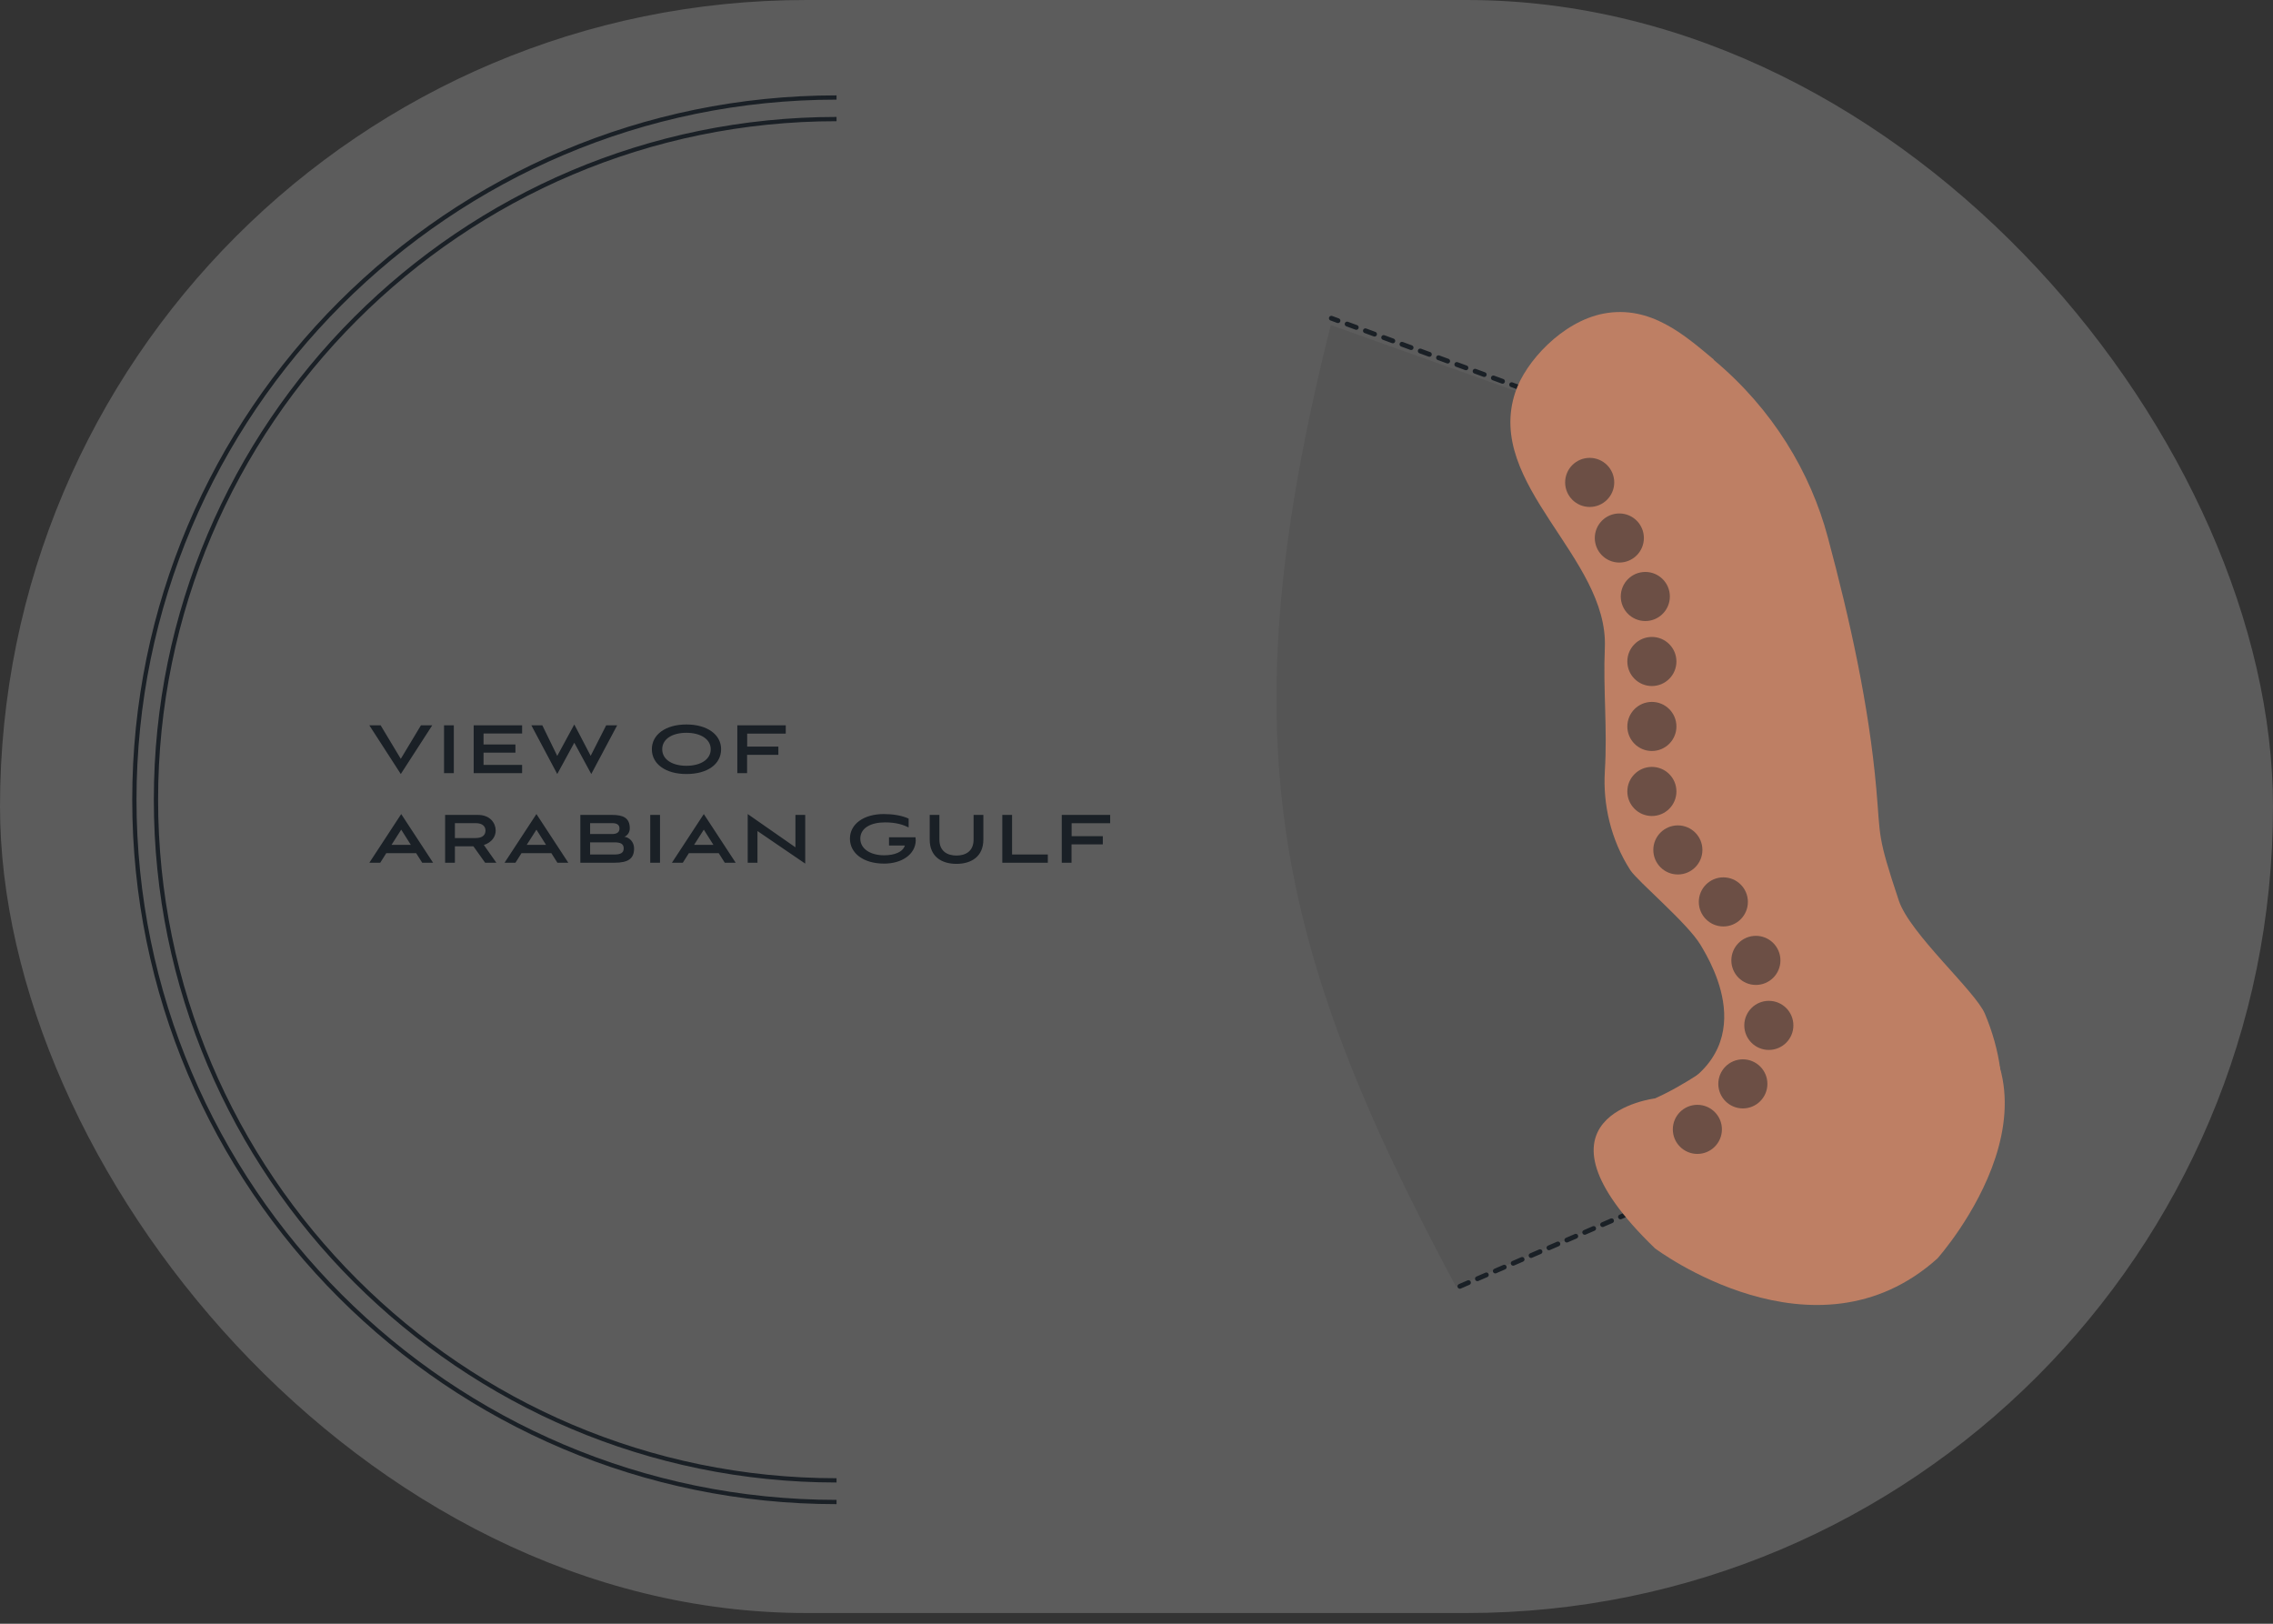 <?xml version="1.0" encoding="UTF-8"?> <svg xmlns="http://www.w3.org/2000/svg" width="203" height="145" viewBox="0 0 203 145" fill="none"><rect x="0" y="0" width="203" height="145" fill="#333333" stroke="none"/><rect width="203" height="144.043" rx="72.022" fill="white" fill-opacity="0.2"></rect><path d="M35.794 69.12L32.985 64.772H33.995L35.794 67.765L37.593 64.772H38.603L35.794 69.12ZM40.529 69.043H39.656V64.772H40.529V69.043ZM46.629 69.043H42.304V64.772H46.629V65.499H43.184V66.479H46.032V67.213H43.184V68.308H46.629V69.043ZM52.806 69.12L51.29 66.326L49.767 69.12L47.455 64.772H48.435L49.767 67.504L51.29 64.695L52.752 67.497L54.138 64.772H55.118L52.806 69.12ZM64.401 66.907C64.401 68.232 63.199 69.12 61.301 69.12C59.456 69.12 58.216 68.232 58.216 66.907C58.216 65.591 59.456 64.695 61.301 64.695C63.145 64.695 64.401 65.583 64.401 66.907ZM63.474 66.907C63.474 65.981 62.533 65.438 61.301 65.438C60.06 65.438 59.142 65.981 59.142 66.907C59.142 67.841 60.068 68.385 61.301 68.385C62.541 68.385 63.474 67.841 63.474 66.907ZM69.516 67.405H66.722V69.043H65.85V64.772H70.175V65.514H66.73V66.67H69.516V67.405ZM37.708 77.043L37.164 76.186H34.5L33.957 77.043H32.985L35.832 72.695L38.68 77.043H37.708ZM35.832 74.088L34.967 75.443H36.69L35.832 74.088ZM44.331 77.043H43.328L42.279 75.573H40.626V77.043H39.753V72.772H42.685C43.787 72.772 44.27 73.514 44.27 74.172C44.27 74.701 43.925 75.229 43.213 75.458L44.331 77.043ZM42.478 73.506H40.626V74.838H42.478C43.121 74.838 43.359 74.532 43.359 74.172C43.359 73.82 43.121 73.506 42.478 73.506ZM49.783 77.043L49.24 76.186H46.576L46.033 77.043H45.06L47.908 72.695L50.756 77.043H49.783ZM47.908 74.088L47.043 75.443H48.765L47.908 74.088ZM54.86 77.043H51.829V72.772H54.661C55.618 72.772 56.246 73.009 56.246 73.973C56.246 74.349 56.016 74.624 55.764 74.724C56.238 74.785 56.629 75.206 56.629 75.765C56.629 76.675 56.116 77.043 54.86 77.043ZM54.86 75.221H52.702V76.308H54.86C55.381 76.308 55.702 76.186 55.702 75.765C55.702 75.344 55.411 75.221 54.86 75.221ZM54.661 73.506H52.702V74.479H54.661C55.052 74.479 55.327 74.349 55.327 73.989C55.327 73.614 55.044 73.506 54.661 73.506ZM58.945 77.043H58.072V72.772H58.945V77.043ZM64.731 77.043L64.188 76.186H61.524L60.98 77.043H60.008L62.856 72.695L65.704 77.043H64.731ZM62.856 74.088L61.991 75.443H63.713L62.856 74.088ZM71.913 77.12L67.649 74.211V77.043H66.777V72.695L71.04 75.665V72.772H71.913V77.12ZM80.814 75.504H79.398V74.769H81.763C81.778 74.861 81.786 74.969 81.786 75.06C81.748 76.308 80.531 77.12 78.961 77.12C77.109 77.12 75.907 76.193 75.907 74.892C75.907 73.583 77.139 72.695 78.931 72.695C79.711 72.695 80.515 72.81 81.15 73.101V73.889C80.707 73.675 80.087 73.438 79.045 73.438C77.805 73.438 76.833 73.92 76.833 74.892C76.833 75.795 77.729 76.377 78.954 76.377C79.865 76.377 80.63 76.101 80.814 75.504ZM86.95 74.969V72.772H87.823V74.969C87.823 76.499 86.743 77.142 85.419 77.142C84.095 77.142 83.031 76.499 83.031 74.969V72.772H83.896V74.969C83.896 76.055 84.654 76.4 85.419 76.4C86.192 76.4 86.95 76.055 86.95 74.969ZM93.58 77.043H89.515V72.772H90.388V76.308H93.58V77.043ZM98.491 75.405H95.697V77.043H94.825V72.772H99.149V73.514H95.705V74.67H98.491V75.405Z" fill="#1A2026"></path><path d="M74.711 132.196C41.2 132.196 13.929 104.925 13.929 71.414C13.929 37.904 41.2 10.633 74.711 10.633" stroke="#1A2026" stroke-width="0.381"></path><path d="M74.711 134.13C40.137 134.13 12 106.004 12 71.418C12 36.833 40.126 8.707 74.711 8.707" stroke="#1A2026" stroke-width="0.381"></path><path d="M130.043 114.912C113.489 84.082 109.724 65.413 118.851 29.027L147.34 39.198L154.971 50.498L161.584 74.23L156.497 103.611L130.043 114.912Z" fill="black" fill-opacity="0.08"></path><path d="M147.25 38.863L118.902 28.418" stroke="#1A2026" stroke-width="0.429" stroke-linecap="round" stroke-dasharray="0.87 0.87"></path><path d="M156.703 103.492L130.38 114.869" stroke="#1A2026" stroke-width="0.429" stroke-linecap="round" stroke-dasharray="0.87 0.87"></path><path d="M172.101 87.682C172.101 87.682 165.757 82.478 158.636 90.659C158.636 90.659 155.444 93.502 151.756 95.89C150.455 96.734 149.101 97.512 147.8 98.089C147.8 98.089 135.488 99.578 147.8 111.473C147.8 111.473 162.056 122.229 173.026 112.385C173.026 112.385 187.162 96.6 172.101 87.668" fill="#BE7F64"></path><path d="M153.062 32.109C150.514 29.99 147.43 27.2 143.205 28.005C139.517 28.716 136.231 32.31 135.333 35.019C132.57 43.28 143.674 49.758 143.326 57.845C143.165 61.694 143.567 64.966 143.326 68.896C143.151 71.806 143.849 74.984 145.606 77.707C146.263 78.713 150.702 82.428 151.869 84.372C152.915 86.116 157.77 94.216 147.939 98.146C136.379 102.772 172.723 107.815 178.168 99.326C179.281 97.582 178.597 93.666 177.269 90.528C176.425 88.516 170.577 83.393 169.585 80.429C167.613 74.528 167.962 74.81 167.573 70.465C166.916 62.981 165.213 55.337 163.241 47.974C161.699 42.194 158.319 36.521 153.035 32.122" fill="#BE7F64"></path><path d="M141.973 45.271C143.184 45.271 144.166 44.289 144.166 43.079C144.166 41.869 143.184 40.887 141.973 40.887C140.763 40.887 139.781 41.869 139.781 43.079C139.781 44.289 140.763 45.271 141.973 45.271Z" fill="#1A2026" fill-opacity="0.5"></path><path d="M144.622 50.236C145.832 50.236 146.814 49.254 146.814 48.044C146.814 46.834 145.832 45.852 144.622 45.852C143.412 45.852 142.43 46.834 142.43 48.044C142.43 49.254 143.412 50.236 144.622 50.236Z" fill="#1A2026" fill-opacity="0.5"></path><path d="M146.942 55.459C148.152 55.459 149.134 54.477 149.134 53.266C149.134 52.056 148.152 51.074 146.942 51.074C145.732 51.074 144.75 52.056 144.75 53.266C144.75 54.477 145.732 55.459 146.942 55.459Z" fill="#1A2026" fill-opacity="0.5"></path><path d="M147.528 61.263C148.738 61.263 149.72 60.281 149.72 59.071C149.72 57.861 148.738 56.879 147.528 56.879C146.318 56.879 145.336 57.861 145.336 59.071C145.336 60.281 146.318 61.263 147.528 61.263Z" fill="#1A2026" fill-opacity="0.5"></path><path d="M147.528 67.064C148.738 67.064 149.72 66.082 149.72 64.872C149.72 63.662 148.738 62.68 147.528 62.68C146.318 62.68 145.336 63.662 145.336 64.872C145.336 66.082 146.318 67.064 147.528 67.064Z" fill="#1A2026" fill-opacity="0.5"></path><path d="M147.528 72.869C148.738 72.869 149.72 71.887 149.72 70.677C149.72 69.466 148.738 68.484 147.528 68.484C146.318 68.484 145.336 69.466 145.336 70.677C145.336 71.887 146.318 72.869 147.528 72.869Z" fill="#1A2026" fill-opacity="0.5"></path><path d="M149.848 78.091C151.059 78.091 152.041 77.109 152.041 75.899C152.041 74.689 151.059 73.707 149.848 73.707C148.638 73.707 147.656 74.689 147.656 75.899C147.656 77.109 148.638 78.091 149.848 78.091Z" fill="#1A2026" fill-opacity="0.5"></path><path d="M153.911 82.732C155.121 82.732 156.103 81.75 156.103 80.54C156.103 79.33 155.121 78.348 153.911 78.348C152.701 78.348 151.719 79.33 151.719 80.54C151.719 81.75 152.701 82.732 153.911 82.732Z" fill="#1A2026" fill-opacity="0.5"></path><path d="M156.817 87.955C158.027 87.955 159.009 86.973 159.009 85.763C159.009 84.552 158.027 83.57 156.817 83.57C155.607 83.57 154.625 84.552 154.625 85.763C154.625 86.973 155.607 87.955 156.817 87.955Z" fill="#1A2026" fill-opacity="0.5"></path><path d="M157.973 93.759C159.184 93.759 160.166 92.777 160.166 91.567C160.166 90.357 159.184 89.375 157.973 89.375C156.763 89.375 155.781 90.357 155.781 91.567C155.781 92.777 156.763 93.759 157.973 93.759Z" fill="#1A2026" fill-opacity="0.5"></path><path d="M155.653 98.982C156.863 98.982 157.845 98 157.845 96.79C157.845 95.58 156.863 94.598 155.653 94.598C154.443 94.598 153.461 95.58 153.461 96.79C153.461 98 154.443 98.982 155.653 98.982Z" fill="#1A2026" fill-opacity="0.5"></path><path d="M151.591 103.045C152.801 103.045 153.783 102.062 153.783 100.852C153.783 99.642 152.801 98.66 151.591 98.66C150.381 98.66 149.398 99.642 149.398 100.852C149.398 102.062 150.381 103.045 151.591 103.045Z" fill="#1A2026" fill-opacity="0.5"></path></svg> 